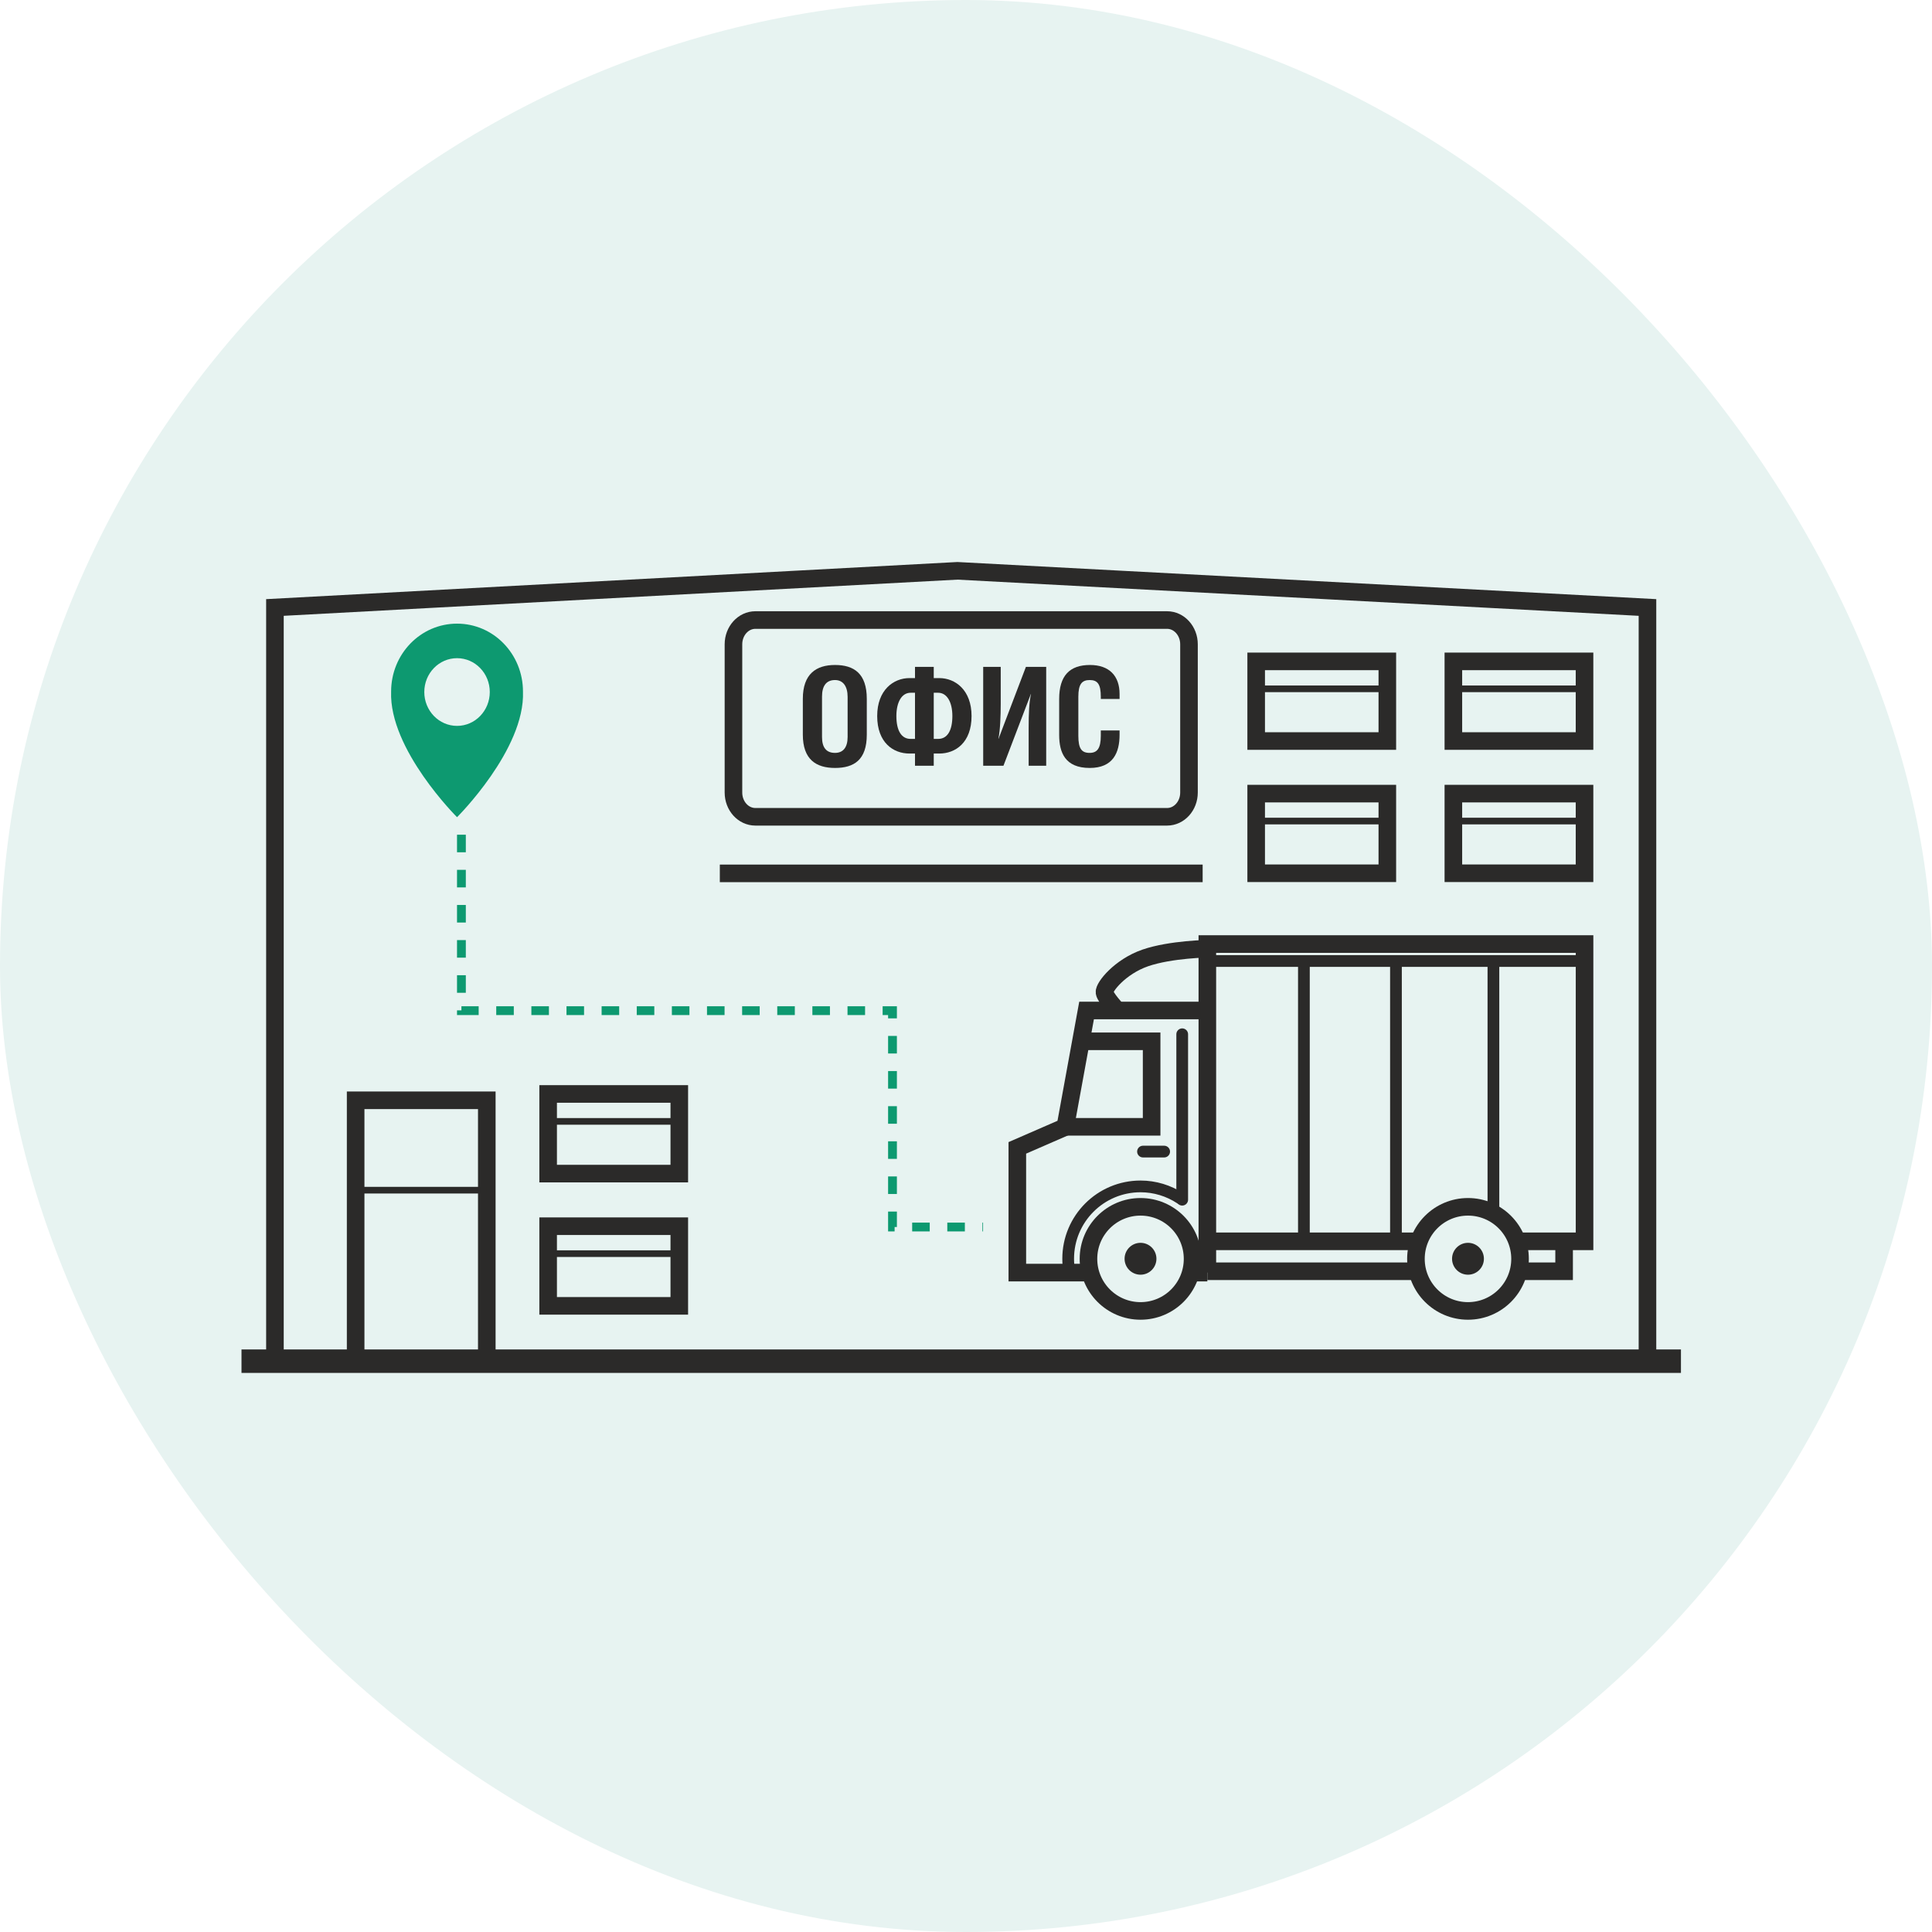 <svg width="88" height="88" viewBox="0 0 88 88" fill="none" xmlns="http://www.w3.org/2000/svg">
<rect width="88" height="88" rx="44" fill="#E7F3F1"/>
<path d="M11 62H76.565" stroke="#2B2A29" stroke-width="1.069" stroke-miterlimit="22.926"/>
<path d="M53.158 28.242H34.407C33.855 28.242 33.408 28.737 33.408 29.347V36.099C33.408 36.71 33.855 37.204 34.407 37.204H53.158C53.71 37.204 54.157 36.71 54.157 36.099V29.347C54.157 28.737 53.71 28.242 53.158 28.242Z" stroke="#2B2A29" stroke-width="0.801" stroke-miterlimit="22.926"/>
<path d="M36.568 31.83V33.464C36.568 34.599 37.179 34.979 38.034 34.979C38.901 34.979 39.481 34.611 39.481 33.464V31.83C39.481 30.682 38.901 30.289 38.034 30.289C37.179 30.289 36.568 30.695 36.568 31.83ZM38.034 30.975C38.402 30.975 38.608 31.262 38.608 31.742V33.57C38.608 34.044 38.402 34.293 38.034 34.293C37.628 34.293 37.442 34.038 37.442 33.57V31.73C37.442 31.25 37.629 30.975 38.034 30.975Z" fill="#2B2A29"/>
<path d="M41.677 30.375V30.886H41.427C40.697 30.886 39.955 31.429 39.955 32.614C39.955 33.831 40.691 34.323 41.427 34.323H41.677V34.878H42.531V34.323H42.781C43.517 34.323 44.253 33.83 44.253 32.614C44.253 31.429 43.511 30.886 42.781 30.886H42.531V30.375H41.677ZM41.677 33.656H41.477C41.059 33.656 40.829 33.281 40.829 32.614C40.829 31.984 41.072 31.554 41.477 31.554H41.677V33.655V33.656ZM42.531 31.554H42.731C43.136 31.554 43.379 31.985 43.379 32.614C43.379 33.282 43.148 33.656 42.731 33.656H42.531V31.555V31.554Z" fill="#2B2A29"/>
<path d="M44.783 30.375V34.879H45.706L46.954 31.61H46.96C46.873 32.016 46.854 32.49 46.854 33.176V34.879H47.653V30.375H46.729L45.482 33.65H45.475C45.557 33.275 45.582 32.595 45.582 32.059V30.375H44.783Z" fill="#2B2A29"/>
<path d="M50.995 31.836V31.611C50.995 30.782 50.521 30.289 49.647 30.289C48.718 30.289 48.244 30.782 48.244 31.836V33.476C48.244 34.275 48.513 34.979 49.635 34.979C50.702 34.979 50.995 34.281 50.995 33.464V33.27H50.14V33.514C50.14 34.094 49.971 34.293 49.629 34.293C49.267 34.293 49.117 34.1 49.117 33.514V31.736C49.117 31.169 49.273 30.975 49.635 30.975C49.997 30.975 50.14 31.169 50.14 31.736V31.836H50.995Z" fill="#2B2A29"/>
<path d="M12.523 62V27.67L43.609 26L75.04 27.67V61.681" stroke="#2B2A29" stroke-width="0.801" stroke-miterlimit="22.926"/>
<path fill-rule="evenodd" clip-rule="evenodd" d="M20.818 37.222C20.818 37.222 17.715 34.139 17.815 31.5C17.815 29.792 19.155 28.406 20.818 28.406C22.481 28.406 23.821 29.791 23.821 31.5C23.921 34.139 20.818 37.222 20.818 37.222ZM20.818 29.979C21.642 29.979 22.309 30.669 22.309 31.521C22.309 32.372 21.642 33.063 20.818 33.063C19.994 33.063 19.326 32.372 19.326 31.521C19.326 30.669 19.994 29.979 20.818 29.979Z" fill="#0D9970"/>
<path d="M71.243 56.539V57.904H69.169M64.564 57.904H54.992" stroke="#2B2A29" stroke-width="0.801" stroke-miterlimit="22.926"/>
<path d="M54.993 46.027H49.492L48.523 51.333L46.338 52.284V57.965H49.663M54.237 57.965H54.993M54.993 57.965V56.541H64.634M54.993 57.965V43H72.174V56.541H69.1" stroke="#2B2A29" stroke-width="0.801" stroke-miterlimit="22.926"/>
<path d="M51.949 59.711C53.259 59.711 54.32 58.649 54.32 57.34C54.32 56.03 53.259 54.969 51.949 54.969C50.64 54.969 49.578 56.03 49.578 57.34C49.578 58.649 50.64 59.711 51.949 59.711Z" stroke="#2B2A29" stroke-width="0.801" stroke-miterlimit="22.926"/>
<path d="M51.949 58.061C52.349 58.061 52.674 57.736 52.674 57.335C52.674 56.934 52.349 56.609 51.949 56.609C51.548 56.609 51.223 56.934 51.223 57.335C51.223 57.736 51.548 58.061 51.949 58.061Z" fill="#2B2A29"/>
<path d="M55.055 43.211C55.055 43.211 53.321 43.233 52.164 43.633C51.008 44.034 50.274 44.968 50.308 45.201C50.341 45.434 50.886 46.023 50.886 46.023" stroke="#2B2A29" stroke-width="0.801" stroke-miterlimit="22.926"/>
<path d="M48.565 51.325H52.455V47.43H49.344" stroke="#2B2A29" stroke-width="0.801" stroke-miterlimit="22.926"/>
<path d="M53.848 47.109V54.645" stroke="#2B2A29" stroke-width="0.534" stroke-miterlimit="22.926" stroke-linecap="round"/>
<path d="M53.026 52.453H52.062" stroke="#2B2A29" stroke-width="0.534" stroke-miterlimit="22.926" stroke-linecap="round"/>
<path d="M53.772 54.589C53.232 54.231 52.598 54.039 51.95 54.039C50.13 54.039 48.654 55.514 48.654 57.335C48.654 57.539 48.673 57.744 48.711 57.945" stroke="#2B2A29" stroke-width="0.534" stroke-miterlimit="22.926" stroke-linecap="round"/>
<path d="M72.174 43.773H54.992" stroke="#2B2A29" stroke-width="0.534" stroke-miterlimit="22.926" stroke-linecap="round"/>
<path d="M63.584 43.773V56.544" stroke="#2B2A29" stroke-width="0.534" stroke-miterlimit="22.926" stroke-linecap="round"/>
<path d="M68.023 43.773V55.273" stroke="#2B2A29" stroke-width="0.534" stroke-miterlimit="22.926" stroke-linecap="round"/>
<path d="M59.391 43.773V56.544" stroke="#2B2A29" stroke-width="0.534" stroke-miterlimit="22.926" stroke-linecap="round"/>
<path d="M66.865 59.711C68.175 59.711 69.236 58.649 69.236 57.34C69.236 56.03 68.175 54.969 66.865 54.969C65.556 54.969 64.494 56.03 64.494 57.34C64.494 58.649 65.556 59.711 66.865 59.711Z" stroke="#2B2A29" stroke-width="0.801" stroke-miterlimit="22.926"/>
<path d="M66.865 58.061C67.265 58.061 67.59 57.736 67.59 57.335C67.59 56.934 67.265 56.609 66.865 56.609C66.464 56.609 66.139 56.934 66.139 57.335C66.139 57.736 66.464 58.061 66.865 58.061Z" fill="#2B2A29"/>
<path d="M63.191 30.125H57.217V33.753H63.191V30.125Z" stroke="#2B2A29" stroke-width="0.801" stroke-miterlimit="22.926"/>
<path d="M57.27 31.375H63.189" stroke="#2B2A29" stroke-width="0.303" stroke-miterlimit="22.926"/>
<path d="M72.173 30.125H66.199V33.753H72.173V30.125Z" stroke="#2B2A29" stroke-width="0.801" stroke-miterlimit="22.926"/>
<path d="M66.252 31.375H72.171" stroke="#2B2A29" stroke-width="0.303" stroke-miterlimit="22.926"/>
<path d="M63.191 36.148H57.217V39.776H63.191V36.148Z" stroke="#2B2A29" stroke-width="0.801" stroke-miterlimit="22.926"/>
<path d="M57.27 37.398H63.189" stroke="#2B2A29" stroke-width="0.303" stroke-miterlimit="22.926"/>
<path d="M72.173 36.148H66.199V39.776H72.173V36.148Z" stroke="#2B2A29" stroke-width="0.801" stroke-miterlimit="22.926"/>
<path d="M66.252 37.398H72.171" stroke="#2B2A29" stroke-width="0.303" stroke-miterlimit="22.926"/>
<path d="M22.173 50.117H16.199V62.001H22.173V50.117Z" stroke="#2B2A29" stroke-width="0.801" stroke-miterlimit="22.926"/>
<path d="M16.252 54.211H22.172" stroke="#2B2A29" stroke-width="0.303" stroke-miterlimit="22.926"/>
<path d="M30.941 49.828H24.967V53.456H30.941V49.828Z" stroke="#2B2A29" stroke-width="0.801" stroke-miterlimit="22.926"/>
<path d="M25.02 51.078H30.939" stroke="#2B2A29" stroke-width="0.303" stroke-miterlimit="22.926"/>
<path d="M30.941 55.852H24.967V59.48H30.941V55.852Z" stroke="#2B2A29" stroke-width="0.801" stroke-miterlimit="22.926"/>
<path d="M25.02 57.102H30.939" stroke="#2B2A29" stroke-width="0.303" stroke-miterlimit="22.926"/>
<path d="M32.787 39.781H54.779" stroke="#2B2A29" stroke-width="0.801" stroke-miterlimit="22.926"/>
<path d="M21.017 38.02L21.017 46.034L33.84 46.034L40.652 46.034L40.652 55.889L44.777 55.889" stroke="#0D9970" stroke-width="0.401" stroke-dasharray="0.8 0.8"/>
</svg>
